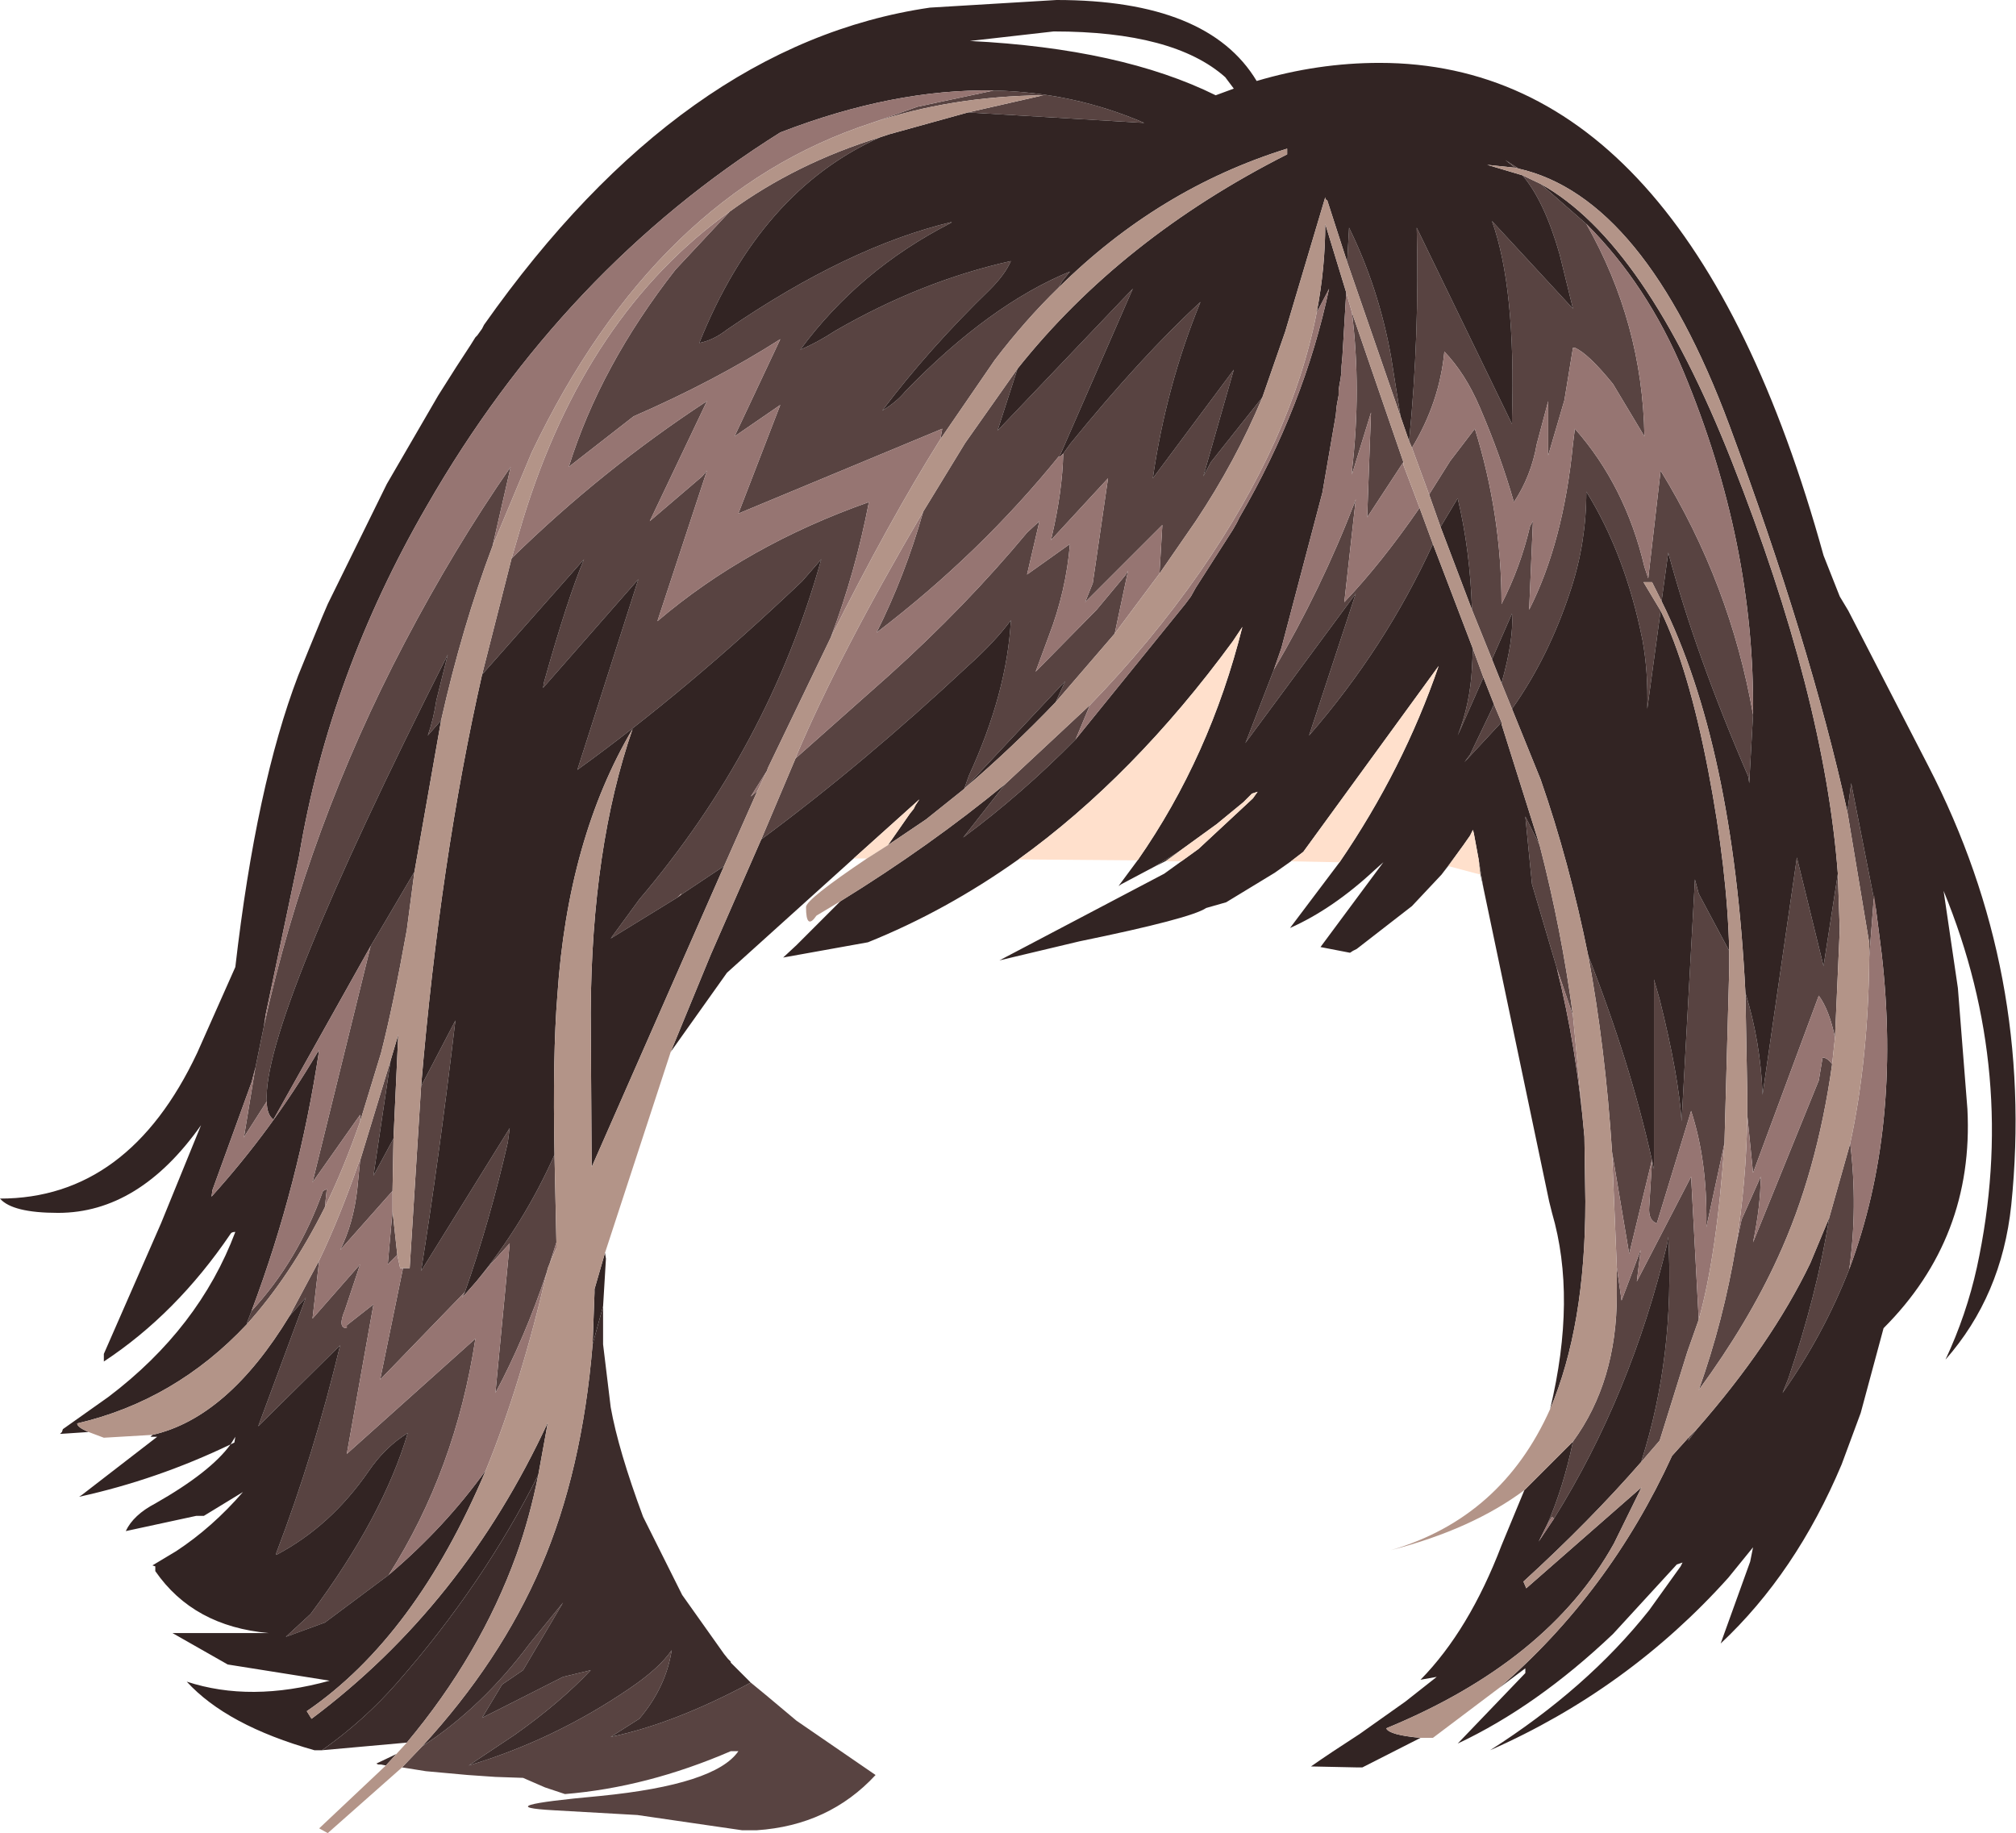 <?xml version="1.0" encoding="UTF-8" standalone="no"?>
<svg xmlns:xlink="http://www.w3.org/1999/xlink" height="96.2px" width="105.8px" xmlns="http://www.w3.org/2000/svg">
  <g transform="matrix(1.0, 0.0, 0.0, 1.0, 52.9, 48.1)">
    <path d="M27.95 -38.45 L30.35 -36.35 Q33.3 -31.15 33.4 -25.2 L31.75 -27.95 Q30.45 -29.55 29.75 -29.85 L29.65 -29.85 29.2 -27.1 28.35 -24.2 28.35 -27.05 27.75 -24.8 Q27.45 -23.1 26.55 -21.75 25.85 -24.2 24.75 -26.75 24.0 -28.5 22.9 -29.65 22.65 -27.0 21.2 -24.6 L21.05 -24.95 Q21.6 -30.55 21.45 -36.15 L26.45 -25.85 26.45 -26.2 Q26.65 -33.0 25.4 -36.5 L29.65 -31.9 28.95 -34.75 Q28.15 -37.55 27.0 -38.9 L27.95 -38.45 M39.1 -10.6 L38.9 -7.0 38.85 -7.35 Q36.1 -13.7 34.65 -19.1 L34.3 -16.55 33.8 -17.55 33.35 -17.55 34.25 -16.05 33.55 -10.9 Q33.6 -12.85 33.3 -14.5 32.4 -19.0 30.35 -22.3 30.35 -19.65 29.55 -17.2 28.4 -13.65 26.45 -10.9 L25.9 -12.25 Q26.55 -14.55 26.45 -15.9 L25.4 -13.5 24.35 -16.1 Q24.25 -19.25 23.6 -21.95 L22.7 -20.45 22.1 -22.15 23.2 -23.9 24.5 -25.6 Q25.9 -21.1 25.9 -16.4 26.9 -18.35 27.4 -20.5 L27.55 -20.75 27.35 -16.1 Q29.15 -19.65 29.65 -24.8 L29.75 -25.6 Q32.4 -22.6 33.4 -18.35 L33.6 -17.75 34.25 -23.4 Q37.9 -17.45 39.1 -10.6 M38.7 4.0 Q39.5 6.6 39.6 9.35 L41.4 -3.1 42.8 2.6 43.55 -2.25 43.65 0.7 43.4 6.35 Q43.1 4.9 42.55 4.15 L39.1 13.45 38.8 10.45 38.8 9.45 38.7 4.0 M26.8 -39.25 L26.6 -39.3 26.1 -39.7 26.8 -39.25 M44.05 -5.5 L44.25 -7.0 45.55 -0.4 45.45 -1.15 45.2 2.1 45.2 1.4 44.05 -5.5 M44.15 18.5 Q42.8 21.95 40.65 25.0 L40.95 24.25 Q42.45 19.85 43.1 15.8 L44.2 11.9 Q44.6 15.25 44.15 18.5 M36.15 26.9 L35.7 27.5 35.75 27.3 36.15 26.9 M-39.95 21.4 L-39.95 21.35 -39.7 20.7 Q-37.25 18.05 -35.95 14.4 L-35.75 14.3 -35.85 15.25 Q-37.65 18.85 -39.95 21.4 M-39.5 7.95 L-39.05 5.75 Q-36.75 -4.7 -31.65 -14.4 -29.05 -19.35 -26.1 -23.6 L-27.05 -19.45 Q-28.65 -15.2 -29.75 -10.3 L-30.45 -9.5 Q-30.15 -10.35 -30.0 -11.35 L-29.4 -13.75 Q-39.15 5.55 -38.9 9.7 L-40.05 11.5 -40.1 11.6 -39.5 7.95 M-0.7 -43.35 Q3.45 -43.25 7.15 -41.65 L-2.1 -42.2 1.85 -43.1 Q-3.0 -43.05 -7.15 -41.65 L-4.75 -42.5 -0.75 -43.35 -0.7 -43.35 M-6.7 -40.9 Q-13.0 -38.1 -16.2 -30.1 -15.45 -30.25 -14.75 -30.8 -8.4 -35.15 -2.95 -36.45 L-3.0 -36.4 Q-7.8 -33.95 -10.9 -29.75 -10.05 -30.1 -9.05 -30.75 -4.55 -33.35 0.15 -34.4 -0.15 -33.7 -0.95 -32.9 -4.15 -29.8 -6.6 -26.55 -5.85 -27.0 -5.4 -27.55 -1.0 -32.1 3.25 -33.85 L2.85 -33.35 2.65 -33.0 Q0.9 -31.3 -0.7 -29.2 L-3.55 -25.05 -3.45 -25.6 -14.15 -21.15 -11.95 -26.85 -14.35 -25.2 -11.95 -30.3 Q-15.4 -28.1 -19.65 -26.25 L-23.05 -23.6 Q-21.4 -28.9 -17.45 -33.95 L-14.6 -37.0 Q-11.1 -39.55 -6.7 -40.9 M0.5 -28.75 L-0.55 -25.5 6.55 -32.95 2.75 -24.25 Q-1.45 -19.05 -6.9 -14.9 -5.4 -17.9 -4.45 -21.25 L-2.25 -24.85 0.5 -28.75 M2.9 -24.3 L3.3 -24.85 Q7.05 -29.45 10.1 -32.25 8.3 -27.85 7.6 -23.0 L11.85 -28.7 10.25 -23.1 10.65 -23.85 13.35 -27.25 Q11.95 -23.9 9.85 -20.75 L7.95 -18.0 8.1 -20.55 4.05 -16.5 4.45 -17.5 5.25 -23.0 2.25 -19.75 2.3 -19.95 Q2.85 -22.3 2.9 -24.3 M17.8 -34.35 L17.9 -36.15 Q19.45 -33.0 20.1 -29.4 L20.6 -26.25 17.8 -34.35 M3.55 -9.3 Q0.75 -6.45 -2.35 -4.15 L-0.15 -6.95 4.3 -11.1 3.55 -9.3 M28.8 2.7 L27.5 -1.7 27.15 -5.25 27.9 -3.75 Q29.05 0.7 29.65 5.2 L28.8 2.7 M25.9 -10.2 L23.95 -8.1 24.25 -8.5 25.4 -10.9 25.5 -11.15 25.9 -10.2 M24.95 -12.55 L23.6 -9.5 Q24.25 -11.15 24.35 -13.05 L24.4 -14.05 24.95 -12.55 M22.3 -19.55 Q19.8 -14.1 15.8 -9.5 L18.25 -16.95 12.45 -9.1 12.5 -9.2 13.95 -12.95 Q16.45 -17.2 18.2 -21.75 L18.25 -21.9 17.65 -16.5 Q19.6 -18.55 21.6 -21.45 L22.3 -19.55 M20.75 -23.85 L18.85 -20.95 19.05 -26.45 18.05 -23.2 18.05 -23.4 Q18.55 -27.65 18.05 -31.7 L20.75 -23.85 M-11.15 -8.3 L-6.25 -12.65 Q-2.2 -16.3 1.0 -20.15 L1.65 -20.75 1.0 -17.95 3.25 -19.55 Q3.05 -17.1 2.15 -14.75 L1.45 -12.85 4.65 -16.1 6.15 -17.9 6.3 -18.15 5.6 -14.85 2.5 -11.25 3.0 -12.35 -2.2 -6.8 -2.3 -6.7 -2.05 -7.4 Q-0.05 -11.75 0.15 -15.55 -0.7 -14.4 -2.1 -13.15 -7.55 -8.05 -12.95 -4.05 L-11.15 -8.3 M-26.05 -18.8 Q-21.3 -23.45 -15.8 -27.05 L-18.8 -20.75 -16.05 -23.1 -15.8 -23.4 -18.4 -15.5 Q-13.7 -19.5 -7.3 -21.75 -8.0 -18.1 -9.3 -14.65 L-12.6 -7.8 -12.65 -7.65 -13.5 -6.3 -13.15 -6.6 -14.9 -2.65 -17.15 -1.15 -17.15 -1.2 -17.35 -1.0 -20.85 1.15 -19.35 -0.9 Q-12.55 -8.9 -9.8 -18.75 L-10.8 -17.6 Q-16.85 -11.85 -22.6 -7.7 L-19.4 -17.7 -24.4 -12.0 -24.35 -12.3 Q-23.1 -16.75 -22.25 -18.75 L-27.6 -12.7 -26.05 -18.8 M-13.5 40.2 L-12.65 40.9 -11.1 42.2 -6.95 45.05 Q-9.4 47.7 -13.2 47.95 L-13.95 47.95 -19.45 47.15 -23.85 46.9 Q-27.45 46.7 -21.4 46.15 -15.35 45.55 -14.15 43.8 L-14.55 43.8 Q-18.95 45.7 -23.25 46.05 L-24.3 45.7 -25.45 45.2 -26.9 45.15 -28.35 45.05 -30.55 44.85 -31.8 44.65 -30.75 43.55 Q-27.6 41.5 -25.1 38.15 L-23.35 36.0 -25.45 39.55 -26.55 40.3 -27.6 42.05 -23.35 39.9 -21.9 39.55 Q-23.5 41.25 -25.9 42.95 L-28.3 44.55 Q-23.8 43.2 -19.85 40.5 -18.3 39.45 -17.65 38.5 -17.95 40.45 -19.35 42.1 L-20.85 43.05 Q-17.5 42.35 -13.5 40.2 M33.8 12.8 L33.9 13.25 33.9 3.3 34.2 4.35 Q35.2 8.35 35.35 10.75 L36.05 -1.95 36.25 -1.2 37.85 1.8 37.85 2.75 37.6 11.9 36.65 16.3 36.65 16.1 Q36.7 12.8 35.85 10.2 L34.05 16.1 Q33.6 15.95 33.65 15.25 L33.8 12.8 33.8 12.75 32.6 17.7 31.7 12.35 Q31.35 6.9 30.45 2.05 32.65 7.65 33.8 12.8 M31.95 18.4 L32.2 20.15 33.2 17.5 33.0 19.15 35.85 13.65 36.25 21.15 35.65 22.85 34.2 27.5 33.25 28.6 33.25 28.55 Q35.0 23.05 34.65 16.8 L34.6 17.15 Q32.7 25.1 28.65 31.6 L28.55 31.5 28.3 31.9 Q29.15 29.95 29.65 27.55 31.95 24.4 31.95 19.85 L31.95 18.4 M38.2 17.3 L38.5 15.9 39.5 13.65 Q39.5 15.15 39.1 17.1 L42.55 8.6 42.75 7.4 Q43.0 7.4 43.25 7.75 42.45 13.45 40.4 17.9 38.85 21.3 36.25 24.85 37.55 21.2 38.2 17.3 M-31.15 -2.35 L-31.55 0.7 Q-32.25 4.6 -32.9 7.15 L-34.0 10.75 -34.0 10.4 -36.5 13.95 -33.45 1.55 -32.65 0.2 -31.15 -2.35 M-36.15 18.05 L-36.5 21.1 -34.0 18.25 -34.8 20.65 Q-35.2 21.6 -34.7 21.6 L-34.7 21.45 -33.3 20.35 -34.7 28.2 -27.95 22.15 Q-29.0 29.05 -32.5 34.55 L-35.85 37.05 -37.9 37.8 -36.6 36.6 Q-32.8 31.5 -31.5 27.1 -32.7 27.85 -33.55 29.1 -35.55 32.0 -38.4 33.5 L-38.4 33.4 Q-36.4 28.15 -35.05 22.5 L-39.35 26.75 -36.85 20.0 -37.7 20.95 -36.15 18.05 M-24.2 18.65 Q-25.35 22.1 -26.9 25.0 L-26.15 17.15 -27.2 18.3 -27.9 19.15 Q-25.4 16.1 -23.8 12.5 L-23.7 17.1 -24.05 18.2 -24.15 18.45 -24.2 18.65 M-28.5 19.7 L-32.95 24.3 -31.75 18.45 -31.4 18.45 -30.8 8.9 -29.0 5.45 Q-29.85 12.65 -30.8 18.6 L-26.15 11.1 -26.25 11.85 Q-27.2 16.0 -28.5 19.7 M-32.05 17.75 L-32.55 18.25 -32.3 15.45 -32.05 17.75 M-32.3 14.4 L-35.05 17.5 Q-34.35 16.1 -34.15 14.3 L-34.0 12.8 -32.4 7.55 -33.3 13.6 -32.25 11.65 -32.3 14.4" fill="#584341" fill-rule="evenodd" stroke="none"/>
    <path d="M30.35 -36.35 L27.95 -38.45 Q33.45 -35.4 38.0 -23.85 42.85 -11.55 43.55 -2.25 L42.8 2.6 41.4 -3.1 39.6 9.35 Q39.5 6.6 38.7 4.0 38.05 -9.0 34.3 -16.55 L34.65 -19.1 Q36.1 -13.7 38.85 -7.35 L38.9 -7.0 39.1 -10.6 Q39.2 -19.6 35.45 -28.6 33.55 -33.15 30.35 -36.35 M27.0 -38.9 Q28.15 -37.55 28.95 -34.75 L29.65 -31.9 25.4 -36.5 Q26.65 -33.0 26.45 -26.2 L26.45 -25.85 21.45 -36.15 Q21.6 -30.55 21.05 -24.95 L20.6 -26.25 20.1 -29.4 Q19.45 -33.0 17.9 -36.15 L17.8 -34.35 16.75 -37.6 Q16.65 -37.6 16.65 -37.75 L14.55 -30.7 13.35 -27.25 10.65 -23.85 10.25 -23.1 11.85 -28.7 7.6 -23.0 Q8.3 -27.85 10.1 -32.25 7.05 -29.45 3.3 -24.85 L2.9 -24.3 2.8 -24.2 2.65 -24.1 2.75 -24.3 2.75 -24.25 6.55 -32.95 -0.55 -25.5 0.5 -28.75 Q5.95 -35.6 14.65 -40.0 L14.65 -40.3 Q7.9 -38.2 2.65 -33.0 L2.85 -33.35 3.25 -33.85 Q-1.0 -32.1 -5.4 -27.55 -5.85 -27.0 -6.6 -26.55 -4.15 -29.8 -0.95 -32.9 -0.15 -33.7 0.15 -34.4 -4.55 -33.35 -9.05 -30.75 -10.05 -30.1 -10.9 -29.75 -7.8 -33.95 -3.0 -36.4 L-2.95 -36.45 Q-8.4 -35.15 -14.75 -30.8 -15.45 -30.25 -16.2 -30.1 -13.0 -38.1 -6.7 -40.9 L-6.25 -41.05 -2.1 -42.2 7.15 -41.65 Q3.45 -43.25 -0.7 -43.35 L-0.75 -43.35 Q-6.0 -43.45 -11.95 -41.15 -23.35 -34.0 -30.5 -21.55 -35.6 -12.75 -37.2 -3.2 L-38.95 5.1 -39.05 5.75 -39.5 7.95 -39.45 7.75 -39.7 8.7 -41.75 14.35 -41.8 14.7 Q-38.6 11.15 -36.25 7.15 L-36.15 7.0 Q-37.2 14.05 -39.7 20.7 L-39.95 21.35 -39.95 21.4 Q-43.7 25.4 -48.85 26.6 -48.85 26.8 -48.25 27.05 L-49.75 27.15 -49.65 27.05 -49.6 26.9 -47.2 25.2 Q-42.45 21.6 -40.55 16.55 -40.75 16.55 -40.8 16.65 -43.65 20.85 -47.45 23.35 L-47.45 22.95 -44.45 16.1 -42.35 10.95 Q-45.6 15.55 -49.85 15.55 -52.25 15.55 -52.9 14.8 -46.15 14.8 -42.55 7.15 L-40.55 2.65 Q-39.45 -6.9 -37.25 -12.65 L-36.7 -14.0 -36.0 -15.7 -35.7 -16.4 -32.6 -22.7 -29.9 -27.35 -28.95 -28.85 -28.2 -30.0 -27.95 -30.4 -27.85 -30.5 -27.6 -30.85 -27.5 -31.05 Q-17.1 -45.8 -4.1 -47.7 L2.55 -48.1 Q10.5 -48.1 13.05 -43.85 16.25 -44.8 19.5 -44.8 35.65 -44.8 42.8 -18.95 L43.65 -16.8 44.1 -16.05 48.3 -7.9 Q53.9 2.95 52.65 15.15 52.15 19.9 49.2 23.25 50.3 20.9 50.85 18.4 53.05 8.25 49.1 -1.35 L49.85 3.75 50.35 10.1 Q50.7 16.85 45.95 21.6 L44.75 26.05 43.75 28.75 Q41.35 34.45 37.4 38.15 L38.95 33.85 39.1 33.1 37.8 34.7 Q32.55 40.55 25.3 43.75 30.4 40.5 33.65 36.4 L35.3 34.1 35.4 33.9 35.1 34.0 31.75 37.65 Q27.75 41.45 23.6 43.4 L27.15 39.7 27.15 39.45 25.75 40.5 Q31.55 35.5 34.85 28.3 L35.75 27.3 35.7 27.5 36.15 26.9 Q40.05 22.45 42.1 18.2 L43.1 15.8 Q42.45 19.85 40.95 24.25 L40.65 25.0 Q42.8 21.95 44.15 18.5 46.9 11.15 45.85 1.95 L45.55 -0.4 44.25 -7.0 44.05 -5.5 Q42.1 -14.35 37.85 -25.8 33.4 -37.75 26.8 -39.25 L26.1 -39.7 26.6 -39.3 25.15 -39.45 27.0 -38.9 M-2.0 -45.95 Q5.95 -45.55 10.9 -43.1 L11.85 -43.45 11.4 -44.05 Q8.7 -46.45 2.4 -46.45 L-2.0 -45.95 M17.75 -32.75 L17.55 -29.4 17.5 -28.85 17.5 -28.6 17.45 -28.2 17.4 -27.95 17.35 -27.6 17.35 -27.35 17.25 -26.8 17.2 -26.3 16.5 -22.25 14.35 -14.1 13.95 -12.95 12.5 -9.2 12.45 -9.1 18.25 -16.95 15.8 -9.5 Q19.8 -14.1 22.3 -19.55 L24.4 -14.05 24.35 -13.05 Q24.25 -11.15 23.6 -9.5 L24.95 -12.55 25.5 -11.15 25.4 -10.9 24.25 -8.5 23.95 -8.1 25.9 -10.2 25.9 -10.1 27.9 -3.75 27.15 -5.25 27.5 -1.7 28.8 2.7 Q29.85 6.9 30.25 11.55 L30.3 14.95 Q30.3 21.5 28.45 25.85 29.85 20.0 28.55 15.55 L28.5 15.35 28.4 14.95 24.95 -1.5 24.7 -3.0 24.45 -4.35 24.4 -4.55 24.25 -4.25 23.9 -3.75 23.5 -3.2 22.75 -2.2 21.2 -0.55 18.3 1.7 18.1 1.8 17.95 1.9 16.4 1.6 19.7 -2.85 19.25 -2.45 Q17.05 -0.4 14.8 0.6 L17.4 -2.85 Q20.75 -7.75 22.6 -13.15 L15.5 -3.4 14.85 -2.9 14.0 -2.3 11.45 -0.75 10.4 -0.45 Q9.6 0.1 3.75 1.3 L-0.45 2.3 8.2 -2.25 9.1 -2.9 10.0 -3.55 12.85 -6.2 13.1 -6.55 12.8 -6.45 12.35 -6.0 10.95 -4.85 8.95 -3.4 7.65 -2.6 5.95 -1.7 5.8 -1.6 6.8 -2.95 Q10.6 -8.4 12.3 -15.2 L11.8 -14.45 Q6.6 -7.35 0.55 -3.0 -3.25 -0.3 -7.35 1.35 L-11.8 2.15 -11.1 1.5 -8.85 -0.75 -8.8 -0.8 Q-4.1 -3.7 -0.15 -6.95 L-2.35 -4.15 Q0.75 -6.45 3.55 -9.3 L9.3 -16.4 9.6 -16.8 9.85 -17.25 11.8 -20.3 12.0 -20.65 12.15 -20.95 Q15.55 -26.8 16.85 -32.95 L16.75 -32.75 16.2 -31.7 Q16.65 -34.05 16.65 -36.35 L17.75 -32.75 M-12.95 -4.05 Q-7.55 -8.05 -2.1 -13.15 -0.7 -14.4 0.15 -15.55 -0.05 -11.75 -2.05 -7.4 L-2.3 -6.7 -4.3 -5.1 -6.3 -3.75 -5.15 -5.4 -4.95 -5.65 -4.85 -5.85 -4.65 -6.15 -8.1 -3.05 -14.75 2.95 -17.7 7.1 -15.6 2.0 -12.95 -4.05 M-2.2 -6.8 L3.0 -12.35 2.5 -11.25 Q0.2 -8.85 -2.2 -6.8 M-27.6 -12.7 L-22.25 -18.75 Q-23.1 -16.75 -24.35 -12.3 L-24.4 -12.0 -19.4 -17.7 -22.6 -7.7 Q-16.85 -11.85 -10.8 -17.6 L-9.8 -18.75 Q-12.55 -8.9 -19.35 -0.9 L-20.85 1.15 -17.35 -1.0 -17.15 -1.15 -14.9 -2.65 -21.85 13.15 -21.9 5.05 Q-21.85 -3.65 -19.7 -9.85 -23.1 -4.1 -23.65 4.15 -23.9 7.25 -23.8 12.5 -25.4 16.1 -27.9 19.15 L-28.65 20.0 -28.5 19.7 Q-27.2 16.0 -26.25 11.85 L-26.15 11.1 -30.8 18.6 Q-29.85 12.65 -29.0 5.45 L-30.8 8.9 Q-29.8 -3.0 -27.6 -12.7 M-21.15 17.65 L-21.1 17.95 -21.25 20.45 -21.8 22.45 -21.7 19.75 -21.7 19.55 -21.15 17.65 M-36.0 43.75 L-36.4 43.75 Q-41.0 42.45 -43.1 40.15 -39.75 41.25 -35.6 40.1 L-40.95 39.25 -43.85 37.6 -38.8 37.6 Q-42.75 37.25 -44.75 34.35 L-44.75 34.1 -44.9 34.05 -43.65 33.3 Q-41.75 32.05 -40.15 30.2 L-42.2 31.45 -42.6 31.45 -46.3 32.25 Q-45.9 31.4 -44.75 30.8 -41.85 29.15 -40.8 27.7 -44.65 29.55 -48.75 30.45 L-48.6 30.35 -44.65 27.3 -45.0 27.3 -44.9 27.2 Q-40.95 26.3 -37.7 20.95 L-36.85 20.0 -39.35 26.75 -35.05 22.5 Q-36.4 28.15 -38.4 33.4 L-38.4 33.5 Q-35.55 32.0 -33.55 29.1 -32.7 27.85 -31.5 27.1 -32.8 31.5 -36.6 36.6 L-37.9 37.8 -35.85 37.05 -32.5 34.55 Q-29.55 32.05 -27.4 29.05 -31.1 37.8 -36.8 41.7 L-36.55 42.1 Q-28.6 36.15 -24.15 26.55 L-24.65 29.3 Q-27.5 35.0 -32.05 40.2 -33.8 42.2 -36.0 43.75 M22.7 -20.45 L23.6 -21.95 Q24.25 -19.25 24.35 -16.1 L22.7 -20.45 M25.4 -13.5 L26.45 -15.9 Q26.55 -14.55 25.9 -12.25 L25.4 -13.5 M26.45 -10.9 Q28.4 -13.65 29.55 -17.2 30.35 -19.65 30.35 -22.3 32.4 -19.0 33.3 -14.5 33.6 -12.85 33.55 -10.9 L34.25 -16.05 Q35.7 -13.1 36.75 -7.65 37.75 -2.45 37.85 1.8 L36.25 -1.2 36.05 -1.95 35.35 10.75 Q35.2 8.35 34.2 4.35 L33.9 3.3 33.9 13.25 33.8 12.8 Q32.65 7.65 30.45 2.05 29.45 -2.9 27.95 -7.2 L26.45 -10.9 M-38.9 9.7 Q-39.15 5.55 -29.4 -13.75 L-30.0 -11.35 Q-30.15 -10.35 -30.45 -9.5 L-29.75 -10.3 -31.15 -2.35 -32.65 0.2 -33.45 1.55 -38.55 10.65 Q-38.9 10.4 -38.9 9.7 M-32.4 7.55 L-32.0 6.2 -32.25 11.65 -33.3 13.6 -32.4 7.55 M-40.8 27.7 L-40.6 27.6 -40.55 27.3 -40.8 27.7 M28.65 31.6 Q32.7 25.1 34.6 17.15 L34.65 16.8 Q35.0 23.05 33.25 28.55 L33.25 28.6 Q30.55 31.7 27.05 34.9 L27.2 35.25 33.25 29.95 31.8 32.9 Q28.35 39.1 19.85 42.6 20.0 42.95 21.65 43.1 L18.6 44.65 18.25 44.65 15.9 44.6 Q16.9 43.9 18.45 42.9 L20.85 41.2 22.5 39.9 21.65 40.05 Q24.2 37.45 25.9 33.0 L27.1 30.1 29.65 27.55 Q29.15 29.95 28.3 31.9 L27.85 32.8 28.65 31.6" fill="#322423" fill-rule="evenodd" stroke="none"/>
    <path d="M21.2 -24.6 Q22.65 -27.0 22.9 -29.65 24.0 -28.5 24.75 -26.75 25.85 -24.2 26.55 -21.75 27.45 -23.1 27.75 -24.8 L28.35 -27.05 28.35 -24.2 29.2 -27.1 29.65 -29.85 29.75 -29.85 Q30.45 -29.55 31.75 -27.95 L33.4 -25.2 Q33.3 -31.15 30.35 -36.35 33.55 -33.15 35.45 -28.6 39.2 -19.6 39.1 -10.6 37.9 -17.45 34.25 -23.4 L33.6 -17.75 33.4 -18.35 Q32.4 -22.6 29.75 -25.6 L29.65 -24.8 Q29.15 -19.65 27.35 -16.1 L27.55 -20.75 27.4 -20.5 Q26.9 -18.35 25.9 -16.4 25.9 -21.1 24.5 -25.6 L23.2 -23.9 22.1 -22.15 21.2 -24.6 M45.55 -0.4 L45.85 1.95 Q46.9 11.15 44.15 18.5 44.6 15.25 44.2 11.9 45.15 7.5 45.2 2.1 L45.45 -1.15 45.55 -0.4 M-39.7 20.7 Q-37.2 14.05 -36.15 7.0 L-36.25 7.15 Q-38.6 11.15 -41.8 14.7 L-41.75 14.35 -39.7 8.7 -39.45 7.75 -39.5 7.95 -40.1 11.6 -40.05 11.5 -38.9 9.7 Q-38.9 10.4 -38.55 10.65 L-33.45 1.55 -36.5 13.95 -34.0 10.4 -34.0 10.75 Q-34.85 13.2 -35.85 15.25 L-35.75 14.3 -35.95 14.4 Q-37.25 18.05 -39.7 20.7 M-39.05 5.75 L-38.95 5.1 -37.2 -3.2 Q-35.6 -12.75 -30.5 -21.55 -23.35 -34.0 -11.95 -41.15 -6.0 -43.45 -0.75 -43.35 L-0.7 -43.35 -0.75 -43.35 -4.75 -42.5 -7.15 -41.65 Q-18.5 -37.95 -25.0 -24.35 L-27.05 -19.45 -26.1 -23.6 Q-29.05 -19.35 -31.65 -14.4 -36.75 -4.7 -39.05 5.75 M2.75 -24.25 L2.75 -24.3 2.65 -24.1 2.8 -24.2 2.9 -24.3 Q2.85 -22.3 2.3 -19.95 L2.25 -19.75 5.25 -23.0 4.45 -17.5 4.05 -16.5 8.1 -20.55 7.95 -18.0 5.6 -14.85 6.3 -18.15 6.15 -17.9 4.65 -16.1 1.45 -12.85 2.15 -14.75 Q3.05 -17.1 3.25 -19.55 L1.0 -17.95 1.65 -20.75 1.0 -20.15 Q-2.2 -16.3 -6.25 -12.65 L-11.15 -8.3 -11.1 -8.45 Q-8.85 -13.75 -4.45 -21.25 -5.4 -17.9 -6.9 -14.9 -1.45 -19.05 2.75 -24.25 M-14.6 -37.0 L-17.45 -33.95 Q-21.4 -28.9 -23.05 -23.6 L-19.65 -26.25 Q-15.4 -28.1 -11.95 -30.3 L-14.35 -25.2 -11.95 -26.85 -14.15 -21.15 -3.45 -25.6 -3.55 -25.05 Q-6.25 -20.75 -9.3 -14.65 -8.0 -18.1 -7.3 -21.75 -13.7 -19.5 -18.4 -15.5 L-15.8 -23.4 -16.05 -23.1 -18.8 -20.75 -15.8 -27.05 Q-21.3 -23.45 -26.05 -18.8 L-25.45 -20.85 Q-22.15 -31.6 -14.6 -37.0 M13.95 -12.95 L14.35 -14.1 16.5 -22.25 17.2 -26.3 17.25 -26.8 17.35 -27.35 17.35 -27.6 17.4 -27.95 17.45 -28.2 17.5 -28.6 17.5 -28.85 17.55 -29.4 17.75 -32.75 18.05 -31.7 Q18.55 -27.65 18.05 -23.4 L18.05 -23.2 19.05 -26.45 18.85 -20.95 20.75 -23.85 20.75 -23.75 20.75 -23.7 21.3 -22.25 21.6 -21.45 Q19.6 -18.55 17.65 -16.5 L18.25 -21.9 18.2 -21.75 Q16.45 -17.2 13.95 -12.95 M16.2 -31.7 L16.75 -32.75 16.85 -32.95 Q15.55 -26.8 12.15 -20.95 L12.0 -20.65 11.8 -20.3 9.85 -17.25 9.6 -16.8 9.3 -16.4 3.55 -9.3 4.3 -11.1 Q7.5 -14.4 10.05 -18.05 14.9 -25.05 16.2 -31.7 M30.25 11.55 Q29.85 6.9 28.8 2.7 L29.65 5.2 30.25 11.55 M-17.35 -1.0 L-17.15 -1.2 -17.15 -1.15 -17.35 -1.0 M-13.15 -6.6 L-13.5 -6.3 -12.65 -7.65 -13.15 -6.6 M33.8 12.8 L33.65 15.25 Q33.6 15.95 34.05 16.1 L35.85 10.2 Q36.7 12.8 36.65 16.1 L36.65 16.3 37.6 11.9 Q37.2 17.75 36.25 21.15 L35.85 13.65 33.0 19.15 33.2 17.5 32.2 20.15 31.95 18.4 31.7 12.35 32.6 17.7 33.8 12.75 33.8 12.8 M43.25 7.75 Q43.0 7.4 42.75 7.4 L42.55 8.6 39.1 17.1 Q39.5 15.15 39.5 13.65 L38.5 15.9 38.2 17.3 Q38.75 13.95 38.8 10.45 L39.1 13.45 42.55 4.15 Q43.1 4.9 43.4 6.35 L43.25 7.75 M-36.15 18.05 Q-35.05 15.75 -34.05 12.85 L-34.0 12.8 -34.15 14.3 Q-34.35 16.1 -35.05 17.5 L-32.3 14.4 -32.3 15.35 -32.3 15.45 -32.55 18.25 -32.05 17.75 -31.9 18.45 -31.75 18.45 -32.95 24.3 -28.5 19.7 -28.65 20.0 -27.9 19.15 -27.2 18.3 -26.15 17.15 -26.9 25.0 Q-25.35 22.1 -24.2 18.65 -25.55 24.5 -27.4 29.05 -29.55 32.05 -32.5 34.55 -29.0 29.05 -27.95 22.15 L-34.7 28.2 -33.3 20.35 -34.7 21.45 -34.7 21.6 Q-35.2 21.6 -34.8 20.65 L-34.0 18.25 -36.5 21.1 -36.15 18.05 M-24.05 18.2 L-23.7 17.1 -23.7 17.4 -24.05 18.2 M28.3 31.9 L28.55 31.5 28.65 31.6 27.85 32.8 28.3 31.9" fill="#967572" fill-rule="evenodd" stroke="none"/>
    <path d="M0.55 -3.0 Q6.6 -7.35 11.8 -14.45 L12.3 -15.2 Q10.6 -8.4 6.8 -2.95 L0.55 -3.0 M8.95 -3.4 L10.95 -4.85 12.35 -6.0 12.8 -6.45 13.1 -6.55 12.85 -6.2 10.0 -3.55 9.1 -2.9 8.25 -2.9 8.95 -3.4 M14.85 -2.9 L15.5 -3.4 22.6 -13.15 Q20.75 -7.75 17.4 -2.85 L14.85 -2.9 M23.5 -3.2 L23.9 -3.75 24.25 -4.25 24.4 -4.55 24.45 -4.35 24.7 -3.0 24.8 -2.2 23.1 -2.65 23.5 -3.2 M-8.1 -3.05 L-4.65 -6.15 -4.85 -5.85 -4.95 -5.65 -5.15 -5.4 -6.3 -3.75 -7.4 -3.05 -8.1 -3.05" fill="#ffe0cc" fill-rule="evenodd" stroke="none"/>
    <path d="M7.65 -2.6 L8.95 -3.4 8.25 -2.9 7.65 -2.6 M22.75 -2.2 L23.5 -3.2 23.1 -2.65 22.75 -2.2 M24.7 -3.0 L24.95 -1.5 24.8 -2.2 24.7 -3.0" fill="#2d2220" fill-rule="evenodd" stroke="none"/>
    <path d="M-21.25 20.45 L-21.25 22.45 -20.85 25.75 Q-20.45 28.0 -19.15 31.5 L-17.1 35.6 -14.9 38.7 -14.7 38.95 -14.55 39.1 -14.55 39.15 -14.2 39.5 -13.7 40.0 -13.5 40.2 Q-17.5 42.35 -20.85 43.05 L-19.35 42.1 Q-17.95 40.45 -17.65 38.5 -18.3 39.45 -19.85 40.5 -23.8 43.2 -28.3 44.55 L-25.9 42.95 Q-23.5 41.25 -21.9 39.55 L-23.35 39.9 -27.6 42.05 -26.55 40.3 -25.45 39.55 -23.35 36.0 -25.1 38.15 Q-27.6 41.5 -30.75 43.55 -26.65 39.1 -24.5 34.1 -22.35 29.1 -21.8 22.45 L-21.25 20.45 M-32.65 44.55 L-32.9 44.5 -33.05 44.5 -33.15 44.45 -32.1 43.95 -32.65 44.55 M-31.55 43.35 L-36.0 43.75 Q-33.8 42.2 -32.05 40.2 -27.5 35.0 -24.65 29.3 -25.1 31.55 -25.8 33.5 -27.7 38.75 -31.55 43.35" fill="#3c2c2b" fill-rule="evenodd" stroke="none"/>
    <path d="M27.95 -38.45 L27.0 -38.9 25.15 -39.45 26.6 -39.3 26.8 -39.25 Q33.4 -37.75 37.85 -25.8 42.1 -14.35 44.05 -5.5 L45.2 1.4 45.2 2.1 Q45.15 7.5 44.2 11.9 L43.1 15.8 42.1 18.2 Q40.05 22.45 36.15 26.9 L35.75 27.3 34.85 28.3 Q31.55 35.5 25.75 40.5 L22.3 43.1 21.65 43.1 Q20.0 42.95 19.85 42.6 28.35 39.1 31.8 32.9 L33.25 29.95 27.2 35.25 27.05 34.9 Q30.55 31.7 33.25 28.6 L34.2 27.5 35.65 22.85 36.25 21.15 Q37.2 17.75 37.6 11.9 L37.85 2.75 37.85 1.8 Q37.75 -2.45 36.75 -7.65 35.7 -13.1 34.25 -16.05 L33.35 -17.55 33.8 -17.55 34.3 -16.55 Q38.05 -9.0 38.7 4.0 L38.8 9.45 38.8 10.45 Q38.75 13.95 38.2 17.3 37.55 21.2 36.25 24.85 38.85 21.3 40.4 17.9 42.45 13.45 43.25 7.75 L43.4 6.35 43.65 0.7 43.55 -2.25 Q42.85 -11.55 38.0 -23.85 33.45 -35.4 27.95 -38.45 M21.05 -24.95 L21.2 -24.6 22.1 -22.15 22.7 -20.45 24.35 -16.1 25.4 -13.5 25.9 -12.25 26.45 -10.9 27.95 -7.2 Q29.45 -2.9 30.45 2.05 31.35 6.9 31.7 12.35 L31.95 18.4 31.95 19.85 Q31.95 24.4 29.65 27.55 L27.1 30.1 Q24.35 32.15 20.1 33.25 25.9 31.55 28.45 25.85 30.3 21.5 30.3 14.95 L30.25 11.55 29.65 5.2 Q29.05 0.7 27.9 -3.75 L25.9 -10.1 25.9 -10.2 25.5 -11.15 24.95 -12.55 24.4 -14.05 22.3 -19.55 21.6 -21.45 21.3 -22.25 20.75 -23.7 20.75 -23.75 20.75 -23.85 18.05 -31.7 17.75 -32.75 16.65 -36.35 Q16.65 -34.05 16.2 -31.7 14.9 -25.05 10.05 -18.05 7.5 -14.4 4.3 -11.1 L-0.15 -6.95 Q-4.1 -3.7 -8.8 -0.8 L-10.05 -0.05 Q-10.6 0.75 -10.6 -0.5 -10.6 -0.9 -7.4 -3.05 L-6.3 -3.75 -4.3 -5.1 -2.3 -6.7 -2.2 -6.8 Q0.2 -8.85 2.5 -11.25 L5.6 -14.85 7.95 -18.0 9.85 -20.75 Q11.95 -23.9 13.35 -27.25 L14.55 -30.7 16.65 -37.75 Q16.65 -37.6 16.75 -37.6 L17.8 -34.35 20.6 -26.25 21.05 -24.95 M-48.25 27.05 Q-48.85 26.8 -48.85 26.6 -43.7 25.4 -39.95 21.4 -37.65 18.85 -35.85 15.25 -34.85 13.2 -34.0 10.75 L-32.9 7.15 Q-32.25 4.6 -31.55 0.7 L-31.15 -2.35 -29.75 -10.3 Q-28.65 -15.2 -27.05 -19.45 L-25.0 -24.35 Q-18.5 -37.95 -7.15 -41.65 -3.0 -43.05 1.85 -43.1 L-2.1 -42.2 -6.25 -41.05 -6.7 -40.9 Q-11.1 -39.55 -14.6 -37.0 -22.15 -31.6 -25.45 -20.85 L-26.05 -18.8 -27.6 -12.7 Q-29.8 -3.0 -30.8 8.9 L-31.4 18.45 -31.75 18.45 -31.9 18.45 -32.05 17.75 -32.3 15.45 -32.3 15.35 -32.3 14.4 -32.25 11.65 -32.0 6.2 -32.4 7.55 -34.0 12.8 -34.05 12.85 Q-35.05 15.75 -36.15 18.05 L-37.7 20.95 Q-40.95 26.3 -44.9 27.2 L-47.45 27.35 -48.25 27.05 M2.65 -33.0 Q7.9 -38.2 14.65 -40.3 L14.65 -40.0 Q5.95 -35.6 0.5 -28.75 L-2.25 -24.85 -4.45 -21.25 Q-8.85 -13.75 -11.1 -8.45 L-11.15 -8.3 -12.95 -4.05 -15.6 2.0 -17.7 7.1 -21.15 17.65 -21.7 19.55 -21.7 19.75 -21.8 22.45 Q-22.35 29.1 -24.5 34.1 -26.65 39.1 -30.75 43.55 L-31.8 44.65 -35.7 48.1 -36.15 47.85 -32.65 44.55 -32.1 43.95 -31.55 43.35 Q-27.7 38.75 -25.8 33.5 -25.1 31.55 -24.65 29.3 L-24.15 26.55 Q-28.6 36.15 -36.55 42.1 L-36.8 41.7 Q-31.1 37.8 -27.4 29.05 -25.55 24.5 -24.2 18.65 L-24.15 18.45 -24.05 18.2 -23.7 17.4 -23.7 17.1 -23.8 12.5 Q-23.9 7.25 -23.65 4.15 -23.1 -4.1 -19.7 -9.85 -21.85 -3.65 -21.9 5.05 L-21.85 13.15 -14.9 -2.65 -13.15 -6.6 -12.65 -7.65 -12.6 -7.8 -9.3 -14.65 Q-6.25 -20.75 -3.55 -25.05 L-0.7 -29.2 Q0.9 -31.3 2.65 -33.0" fill="#b39488" fill-rule="evenodd" stroke="none"/>
  </g>
</svg>
